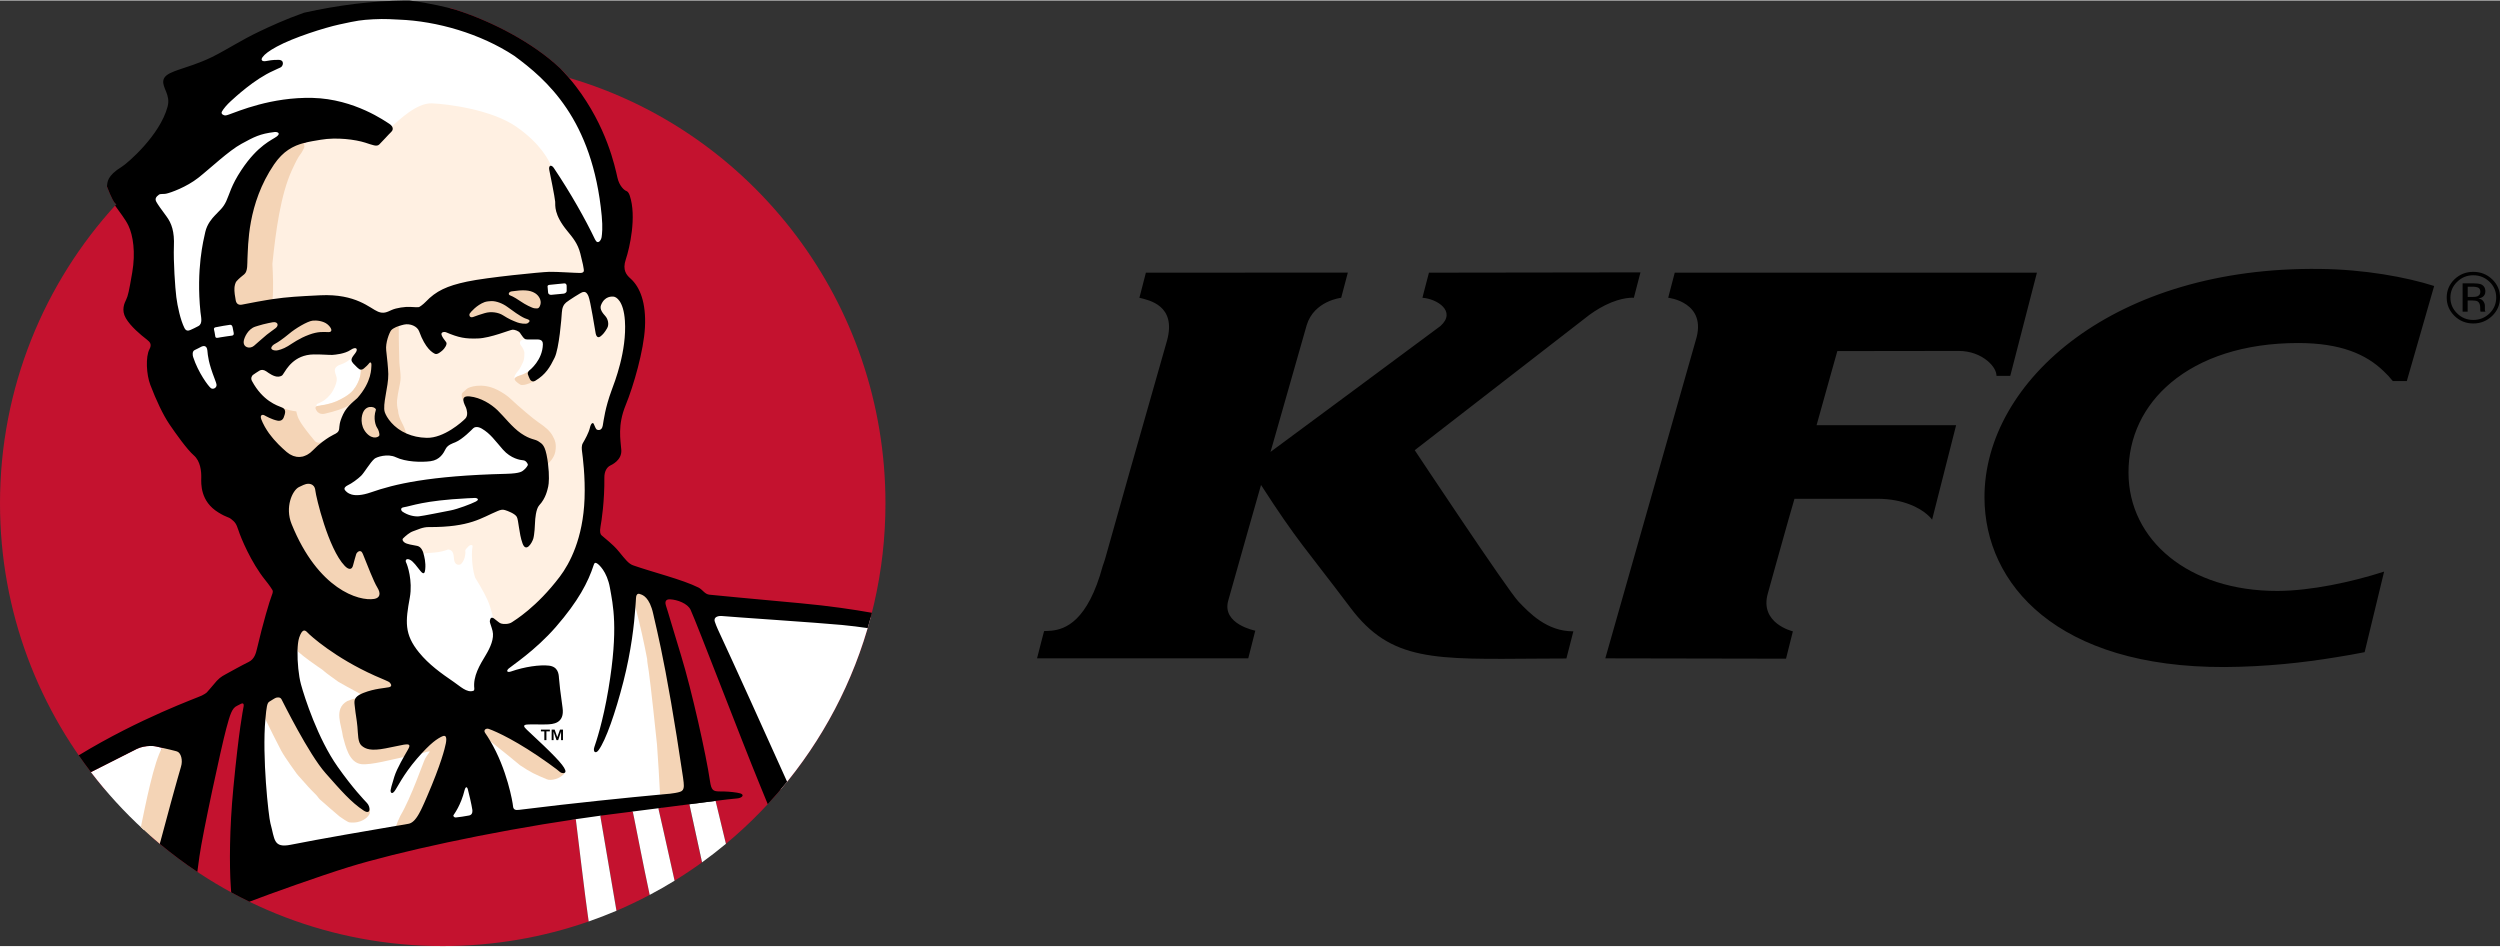 <?xml version="1.0" encoding="UTF-8"?> <!-- Creator: CorelDRAW X7 --> <svg xmlns="http://www.w3.org/2000/svg" xmlns:xlink="http://www.w3.org/1999/xlink" xml:space="preserve" width="552px" height="209px" style="shape-rendering:geometricPrecision; text-rendering:geometricPrecision; image-rendering:optimizeQuality; fill-rule:evenodd; clip-rule:evenodd" viewBox="0 0 3361245 1271316"><rect x="0" y="0" width="3361245" height="1271316" fill="#333333" stroke="none"/> <defs> <style type="text/css"> <![CDATA[ .fil4 {fill:none;fill-rule:nonzero} .fil0 {fill:black} .fil6 {fill:black;fill-rule:nonzero} .fil1 {fill:#C4122F;fill-rule:nonzero} .fil5 {fill:#F4D4B6;fill-rule:nonzero} .fil2 {fill:#FFF0E2;fill-rule:nonzero} .fil3 {fill:white;fill-rule:nonzero} ]]> </style> </defs> <g id="Слой_x0020_1">  <g> <path class="fil0" d="M2791307 453380c-79433,58085 -123424,136532 -123187,215045 381,116385 97632,228462 322953,227736 55920,-366 105246,-5838 150079,-13209 13086,-2056 25914,-4343 38080,-6773l26195 -108332c-43653,14123 -98833,25807 -143039,26001 -120002,367 -200449,-68503 -200636,-158808 -201,-48133 20249,-90406 57207,-121325 39584,-33141 97927,-53181 170903,-53181 57783,0 91578,15460 114623,37542 4538,4199 8794,8779 12634,13626l18796 -7 36779 -127847c-37901,-12108 -94080,-22290 -153351,-22930 -137992,-1783 -250113,35463 -328036,92462l0 0zm-158032 17768c16193,0 29639,5709 38663,13173 7716,6342 12346,13891 12346,20406l18494 0 35866 -138819 -486938 0 -7118 27158 -1690 6594c0,0 53317,5803 36981,57366l-121555 427458 206740 388 36254 0 9204 -36707c0,0 -45458,-10606 -33579,-51254 561,-2545 17681,-63319 27906,-99810 4566,-15755 7816,-27087 7816,-27087l111279 -72c18199,0 32149,3236 42935,7277 22283,8262 30840,20795 30840,20795l32292 -127034 -187606 0 20270 -72552 7614 -27065 162986 -215zm-591659 337031c-14410,-14935 -139517,-203562 -139517,-203562l221243 -171392 7342 -5709c8427,-6867 17667,-12871 27374,-17789 23513,-11692 38663,-10024 38663,-10024l8880 -34162 -284390 403 -7075 27065 -1683 6694c19321,1302 46300,18020 24254,37944 -2883,2387 -228570,169307 -228570,169307l1761 -5896 46932 -164532c9916,-32868 46393,-36823 46393,-36823l8916 -33852 -271497 71 -6975 27073 -1783 6687c12986,3243 50067,10203 37218,57365 -90614,316956 -80253,285584 -86379,302855 -20284,75133 -50714,85473 -69014,87393 -3991,374 -7428,374 -9937,503l-3725 14201 -5752 22471 283965 -8 9477 -37210c0,0 -45055,-8629 -36477,-40101 4372,-15805 15754,-55928 25799,-91326 9736,-34364 18372,-64470 18372,-64470 49247,76420 60572,85861 120023,164798 54691,73026 113156,69618 254298,68683 11505,-79 23412,-180 36240,-180l9383 -36513c-35787,216 -59472,-25058 -73759,-39957l0 -7zm1309123 -433312c-7054,-6694 -15409,-10030 -25454,-10030 -9836,0 -18199,3336 -25274,10030 -6896,6695 -10419,14921 -10419,24498 0,9664 3523,17854 10419,24678 6895,6716 15430,10203 25274,10203 10038,0 18400,-3509 25454,-10203 6997,-6824 10498,-15014 10498,-24678 101,-9585 -3523,-17803 -10498,-24498l0 0zm-3509 45768c-5946,5874 -13367,8858 -21923,8858 -8535,0 -15798,-2962 -21730,-8858 -5954,-5803 -9017,-12900 -9017,-21270 0,-8182 3063,-15287 9017,-21082 6033,-5882 13195,-8852 21730,-8852 8556,0 15790,2970 21923,8852 5954,5795 8924,12900 8924,21082 0,8341 -2970,15467 -8924,21270l0 0zm0 0l0 0 0 0z"></path> </g> <path class="fil1" d="M605839 10361l-805 44c5975,1596 -461146,241247 -461146,238730 -43,252 -100,489 -158,719 5364,14295 10390,24117 12727,23973 -97157,105937 -156457,247165 -156457,402234 0,145974 52569,279644 139775,383194 19983,19781 44279,44207 65958,66936 104399,90420 240572,145125 389522,145125 68777,0 134814,-11670 196271,-33083l-1129 -7931c-2603,-16581 -16179,-129256 -16179,-129256l-50 -331 14453 -5551c0,0 18997,791 18530,842 0,0 16761,98595 21729,127803 15215,-6493 30099,-13612 44631,-21298 -9807,-45746 -16135,-79843 -20809,-102716 -676,-3379 -1956,-9369 -1956,-9369l14834 -5932 19573 1524c0,0 12310,53878 21808,97402 12591,-7744 24872,-15948 36823,-24584 -8492,-38778 -17020,-78182 -17020,-78182l17854 -7011 17444 2452 79 0c0,0 6047,25584 13899,57732 131053,-109050 214470,-273424 214470,-457766 0,-270196 -179179,-499873 -424920,-571871 -35629,-41079 -102730,-76909 -159751,-93829z"></path> <path class="fil2" d="M817613 335938c0,0 -82108,-154825 -115594,-178064 -33457,-23240 -88594,-37750 -126818,-32918 -48399,6104 -159089,64685 -166445,66619 50,568 -41244,51506 -52030,103967 -2395,11656 -44890,197522 -44890,197522l80806 233431 287956 137381 105585 -114939c0,0 13475,-113718 41906,-199011 28424,-85293 19450,-131679 19450,-131679l-29926 -82309z"></path> <g> <path class="fil3" d="M488642 930949c-877,330 -1675,690 -2423,1021 748,-331 1546,-691 2423,-1021z"></path> <path class="fil3" d="M464935 486363c-4566,2603 -7945,3214 -10059,4335 -2114,1158 -5451,3632 -4624,8061 870,4458 2093,5903 2517,9333 402,3401 -1223,9563 -5177,16553 -3890,7010 -10110,12080 -13641,14129 -3480,2078 -5608,2639 -7586,3681 -445,202 -855,1280 -1258,3430 -14,22 -14,22 -36,43 252,-194 525,-381 913,-525 763,-330 2323,-366 3725,-625 1359,-252 2366,-575 2862,-640 532,-65 3681,-511 4213,-626 525,-100 10074,-2099 15992,-4824 5889,-2740 16222,-7723 22139,-14877 4351,-5242 9592,-14777 10103,-24247 122,-1956 101,-3171 101,-3171 0,0 21,0 21,-21 65,0 122,-22 187,-22 -978,-36 -1833,-367 -2524,-935 -1589,-1236 -2869,-2150 -7729,-7341 -3121,-3351 -2905,-5803 -1216,-8607 -43,57 -115,122 -158,187 -1445,1345 -4249,4113 -8765,6709z"></path> <path class="fil3" d="M706348 455415c0,0 -2661,230 -3581,640 -727,295 -2100,812 -3035,2063 -934,1280 -1150,3517 813,5918 1999,2395 4738,6867 4515,10692 -143,1690 101,7191 -1689,11153 -1992,4494 -4300,8930 -5882,10922 -921,1179 -5149,5853 -5767,9168 -165,697 0,1467 324,2193 0,0 50,-36 50,22 -22,21 0,57 -22,100 87,-259 195,-510 396,-747 1050,-1187 3207,-2388 6953,-3538 4962,-1575 8485,-3444 11232,-5537 -331,388 -417,834 -626,1280 288,-690 604,-1366 1215,-1905 1481,-1273 20960,-14345 21464,-35457 187,-7931 -10096,-8973 -14381,-9117 -3178,-137 -9182,2783 -11721,2171 -36,-21 -107,-86 -201,-107 36,0 36,21 36,21 7,43 -72,43 -93,65z"></path> <path class="fil3" d="M498888 601173c0,0 77434,23944 114465,-19084 37038,-43013 101005,22823 105118,42280 4120,19450 -96137,73314 -126437,74436 -30301,1121 -150382,-14956 -150382,-27302 0,-12346 57236,-70330 57236,-70330z"></path> <path class="fil3" d="M816678 293486c-12317,-130601 -72408,-196055 -115594,-227823 -45393,-29905 -153365,-56251 -204252,-53871 -60048,2805 -198708,68295 -204065,73135 -5120,4666 -98114,160160 -86609,187937 11504,27783 27798,158973 33112,169507 1610,3157 28136,88630 45638,85481 17638,-3171 34082,-81123 33299,-87163 -2251,-17207 -33479,-94749 -31056,-105678 2459,-10908 85868,-141501 91837,-146089 4213,-3200 147289,-20996 148123,-19615 -14,-36 -14,-87 -79,-123l-15 -21c10002,-8722 33199,-31703 53922,-30876 20708,856 79914,8255 113372,31516 33493,23239 43833,45990 46673,52361 -22,0 -65,28 -86,28 1121,166 47716,106081 61370,106462 9111,245 15906,-19471 14410,-35168z"></path> <path class="fil3" d="M758708 380318c-4968,582 -18551,1819 -20054,2006 -2667,345 -2596,1855 -2430,2984 136,1165 561,5637 719,7564 165,1913 2164,3035 4214,2869 2056,-144 15049,-1323 16991,-1618 1898,-309 3767,-1912 3746,-3444 -36,-1539 -15,-5608 -36,-7248 -50,-1661 -1273,-3329 -3150,-3113z"></path> <path class="fil3" d="M218051 1004823c2581,561 5335,1187 7988,1812 -5939,-1373 -12396,-2789 -16099,-3703 -1834,-460 -4710,-726 -8046,-661 -5573,122 -12447,1215 -17991,3998 -6090,3027 -40453,20442 -61644,31163 21385,27949 45171,53957 71085,77686 9449,-12440 23865,-30538 26662,-42762 5631,-24627 -8384,-57128 -1955,-67533z"></path> <path class="fil3" d="M962076 1076117l-35226 4544c0,0 8528,39361 17013,78125 11001,-7953 21729,-16265 32148,-24937 -7852,-32149 -13906,-57732 -13906,-57732l-29 0z"></path> <g id="_504159176"> <polygon class="fil4" points="749267,990385 745730,980297 741674,980297 741674,994440 744256,994440 744256,983058 748189,994440 750454,994440 754344,983058 754344,994440 756940,994440 756940,980297 752884,980297 "></polygon> <polygon class="fil4" points="727257,982662 731866,982662 731866,994440 734656,994440 734656,982662 739280,982662 739280,980297 727257,980297 "></polygon> </g> <path class="fil3" d="M1170513 829714c-89075,-16639 -224213,-11936 -224213,-11936l103219 243224c56122,-66180 98028,-144823 120994,-231288z"></path> <g id="_340081056"> <polygon class="fil4" points="756940,982001 756940,980297 755545,980297 "></polygon> <g> <polygon class="fil4" points="756940,982001 756940,980297 755545,980297 "></polygon> <path class="fil3" d="M906968 1183413c-9512,-43524 -21830,-97388 -21830,-97388 0,0 33177,-8722 40957,-27712 7780,-18983 -9829,-48233 -10656,-59760 -3603,-34413 -17121,-175361 -39282,-204539 -12906,-16991 -72257,-50513 -76880,-50312 -21320,928 -63966,93799 -99602,102219 -23750,5616 -40526,-17494 -36686,-15747 -65,-50 -151,-93 -187,-129 0,0 36,-2661 -3933,-15143 -3969,-12526 -12296,-25670 -13835,-28647 -1495,-2977 -6011,-9463 -6169,-10210 -122,-734 -1762,-4911 -2934,-12526 -2207,-14690 -1193,-24527 -1114,-25426 50,-891 460,-3559 582,-4098 94,-561 -129,-1517 -805,-1683 -712,-122 -2603,-589 -4580,1453 -4135,4163 -4322,4954 -4401,5659 -144,661 288,1919 158,3372 -446,4616 -1258,8154 -3329,11519 -2056,3416 -3401,4588 -6313,4314 -2970,-273 -5443,-2631 -5796,-8715 -395,-6090 -1589,-8175 -2804,-9613 -1222,-1496 -3998,-2186 -4947,-2129 -928,0 -1711,835 -8125,2416 -6371,1618 -16488,2158 -17976,2222 -1525,94 -7076,655 -7119,662 1165,4350 -23333,-2330 -27453,971 -8420,6737 -12353,50462 -16459,73134 -7,14 -7,36 -14,72l-138028 13963 -48256 112229c0,0 14590,222207 14590,225579 0,3365 305256,-66217 305256,-66217l115163 -2488c0,0 28,79 50,302 813,6644 13576,112696 16179,129299l1128 7924c12641,-4408 25102,-9211 37348,-14424 -4962,-29172 -21759,-127774 -21759,-127774l20227 -12778 23419 7155c619,2876 1252,5989 1956,9362 4681,22923 11030,56998 20817,102723 11368,-6019 22527,-12375 33442,-19091z"></path> </g> </g> </g> <g> <path class="fil5" d="M687616 386444c-25439,3739 -62478,24498 -60795,39655 1035,9391 54094,10829 78002,12533 23901,1704 27849,-21276 26562,-33766 -1280,-12490 -16999,-22355 -43769,-18422z"></path> <path class="fil5" d="M861216 794294c-12627,-1309 -6759,19163 -6910,21233l0 44c6385,24088 11684,48125 15790,69884 50,2142 216,4026 482,5551 1812,9477 5551,40122 12748,109338 1668,23052 3121,47097 4084,67324 655,-43 43179,2416 43179,2416 0,0 -1682,-59479 -14877,-134109 -13187,-74623 -32961,-139430 -54496,-141681z"></path> <path class="fil5" d="M746564 606882c1912,-10527 -281,-15733 -3725,-21888 -3394,-6133 -9944,-11878 -18415,-17444 -8190,-5450 -26712,-21787 -28510,-23333 -1747,-1510 -10390,-9686 -12396,-11303 -2078,-1604 -6119,-4962 -14978,-9456 -21471,-10829 -38735,-2725 -39404,-2351 -654,367 -3839,2941 -6895,5839 -3013,2854 -755,8369 402,10375 0,0 113955,83532 114178,85481l86 57c0,0 8068,-7377 9657,-15977z"></path> <path class="fil5" d="M699423 504008c-3746,1150 -5903,2344 -6953,3538 -201,230 -288,496 -374,748 -93,194 -93,402 -93,596 0,173 0,317 0,461 43,201 129,366 172,546 101,201 201,424 331,633 86,129 165,280 280,424 166,259 403,511 633,762 94,130 209,237 331,353 287,287 604,589 963,891 79,86 166,166 266,230 396,345 820,662 1230,1007 79,43 115,86 208,151 497,359 1000,697 1496,1035 22,22 43,22 65,43 561,360 1100,712 1618,1050 568,331 1351,504 2315,532 913,36 2035,-86 3250,-302 3998,-791 9110,-2804 13432,-4882 0,22 -43,0 -79,22 -252,86 -8176,-12994 -7867,-13375 -2739,2093 -6234,3962 -11224,5537z"></path> <path class="fil5" d="M546417 582147c310,122 590,309 914,431 -36,-36 -72,-57 -94,-101 -1618,-1682 -1740,-2056 -2308,-4350 -611,-2380 -2172,-5306 -2826,-6953 -705,-1668 -3840,-7313 -5048,-10973 -1208,-3667 -1747,-5903 -1991,-9570 -935,-2776 -1640,-8283 -1216,-13266 367,-4408 1345,-9485 4142,-23758 1891,-9376 -1071,-20169 -1172,-30171 -93,-7701 -856,-26648 -647,-45717l0 -57c-1323,445 -171018,-35960 -169832,-36140 22,0 72,-21 108,-21 1345,-14050 532,-32954 -230,-47292 4394,-43049 11009,-92886 26231,-126113 11756,-25548 10182,-17128 15992,-29172 323,-647 747,-1402 819,-2294 58,-604 -438,-3983 -532,-5055 0,-21 0,-21 0,-43 -345,101 -41704,-11476 -93167,106628 -21535,49477 7126,173203 7126,173203l44797 14870 29179 -15848 69021 -14165 28194 13748c0,0 -8679,26404 -8751,26404 0,14 -22,14 -22,14 0,0 22,1244 -122,3171 -482,9492 -5731,19026 -10103,24275 -5896,7133 -16221,12116 -22103,14870 -5925,2704 -15467,4724 -16028,4818 -503,122 -3681,546 -4199,632 -510,36 -1488,360 -2847,633 -1417,245 -2963,281 -3732,604 -388,144 -683,331 -920,554 -425,345 -655,748 -770,1193 -21,44 -36,130 -36,195 -93,424 -93,848 -21,1236 280,1410 1804,3365 1984,3703 640,1216 4293,4689 10290,3351 7881,-1769 12979,-3351 18235,-5048 5306,-1725 12346,-4774 13410,-5709 1093,-906 4012,-3135 4480,-3387 0,-28 14,-28 14,-28 611,-547 1186,-1072 1755,-1561 244,-201 481,-467 733,-654 57,-50 93,-86 165,-137 928,11117 -12410,44502 -12410,44502 0,0 -31078,11059 -29100,9599 0,0 -43,0 -43,15 -2524,1237 -6242,2581 -10002,-367 0,0 -3660,-4271 -8140,-9937 -2682,-3394 -5652,-7262 -8326,-11037 -1892,-2661 -3243,-4832 -4243,-6623 -1934,-3300 -2711,-5414 -3049,-6730 -43,-108 -86,-223 -86,-302 -834,-2200 -1531,-5752 -1531,-5752 -5609,-698 -11505,-1978 -16948,-3962 36,14 36,71 79,107 460,403 -38484,8902 -38484,8902l40296 164130c0,0 75190,118211 122324,95395 7025,-3401 19263,-27359 14215,-35542 -5177,-8384 -84919,-140653 -84919,-140653 0,0 110417,-59170 111495,-58695z"></path> <path class="fil5" d="M699251 1028272c14733,9779 19852,12072 35952,18803 5127,2416 18645,-331 24426,-8988 -108,50 -209,165 -288,237 -43,14 -43,14 -86,14 -374,230 -80181,-62391 -90578,-66087 -3703,-1316 -24088,6162 -21464,9930 2344,3386 12202,13654 12432,14050 13914,10821 31408,25260 39606,32041z"></path> <path class="fil5" d="M529563 912793l-133462 -76413c0,0 3897,37858 3875,38447 22,22 22,22 36,58 9736,8700 24994,19133 27403,20780 885,583 7090,4681 8413,6162 1639,1776 18106,13490 19364,14367 1208,820 18983,10627 29754,16365 388,-215 -7492,6242 -7370,6040 -3789,252 -6536,1992 -10714,3322 -18709,10513 -7607,32372 -5846,47608 3581,12835 8104,35111 24743,37189 12662,1532 41661,-6399 56998,-9541 2172,-3840 24398,-5221 24124,-4911 3919,-1180 9183,-3028 10779,-2726 956,166 -3480,4876 -6040,9672 -2581,4846 -18544,51943 -33393,77038 -4983,10275 -2624,6033 -5658,13504l0 21 30099 6889 48629 -123453 -81734 -80418z"></path> <path class="fil5" d="M378168 1008757c5184,9606 20112,29775 20845,30911 726,1129 3940,4588 7730,8823 3796,4221 7054,7910 7967,8988 913,1043 8031,8427 9865,10117 1834,1683 3955,5120 5494,6551 5270,4731 24656,21585 26525,22973 1877,1431 11124,7629 12785,7852 16660,2114 24836,-7003 26518,-9714 1711,-2639 2035,-3775 978,-7737 -22,288 -64290,-48004 -106936,-140876 -1654,-3595 -16445,-21506 -30021,-10663 -11152,8909 -3091,30250 -3091,30250l0 122c4235,8744 16919,34206 21341,42403z"></path> <path class="fil5" d="M251982 1017910c4300,-16085 -31364,-12504 -33939,-13087 -10965,17761 -22606,77506 -28682,106592 8420,7852 17048,15474 25907,22837 11562,-38455 35765,-112768 36714,-116342z"></path> </g> <g> <path class="fil6" d="M1172225 823214c-24110,-4300 -56863,-9233 -95785,-12806 -63455,-5781 -115399,-10743 -122539,-11512 -6537,-654 -8902,-6644 -14834,-9621 -21514,-10786 -62169,-20795 -87638,-29768 -6306,-2179 -10447,-7759 -19155,-18365 -5285,-6471 -8859,-9391 -13381,-13489 -2718,-2474 -8622,-7471 -10197,-8672 -1545,-1251 -2624,-4832 -1294,-11778 1338,-6975 5501,-34183 5163,-65857 -94,-8499 3653,-13943 7636,-15934 2136,-1079 16078,-7284 15143,-20982 -992,-13863 -5270,-33213 5882,-60436 10800,-26374 24282,-73458 25915,-104520 1725,-32997 -6565,-54274 -19580,-65800 -5077,-4451 -11073,-11181 -6177,-25548 5221,-15459 14698,-57667 5386,-85588 -2092,-6198 -4451,-6241 -5875,-6989 -1431,-726 -8197,-5911 -10735,-17300 -3415,-15021 -14395,-68410 -55798,-122677 -7198,-9448 -14553,-17645 -21521,-24634l0 -7 -36 -29c-35528,-33623 -90305,-62421 -139214,-78139 -2524,-726 -5408,-1532 -8571,-2373 -22,0 -94,0 -94,0 0,0 -26116,-6989 -54396,-10304 -1977,-72 -3904,-100 -5781,-86 -44171,475 -90290,6234 -135986,16437 -24908,8744 -46587,18825 -59896,25167 -12591,5982 -23729,12202 -33975,18041 -281,172 -640,381 -834,496 -2639,1611 -6774,3912 -10808,6126 -6298,3560 -12324,6889 -18156,9743 -18055,8780 -33931,13274 -45544,17301 -2107,783 -3868,1452 -5242,1919 -8362,3265 -13698,6630 -14675,12181 -1791,9966 9944,19213 5752,35111 -10311,39087 -54432,76607 -61507,80936 -20493,12504 -19213,21212 -20004,25663 0,388 7,783 21,1179 5307,14057 10254,23664 12562,23527 -582,640 -1157,1280 -1733,1920 6378,9283 13727,17990 17998,27022 6198,13086 9729,36017 5091,62830 -4422,25921 -5810,31674 -8111,36427 -2294,4774 -6910,14043 -539,25066 6392,11059 19874,22333 28330,28826 4501,3473 6831,6623 3495,12893 -5494,10246 -4092,34413 1114,47931 7852,20630 17078,40288 25641,52922 8571,12627 23858,34126 32854,41899 8952,7823 10181,21384 10009,29804 -194,8370 -1366,32113 23024,46961 12029,7392 13101,5537 17508,9154 4415,3559 6486,5414 9535,15021 3049,9577 16912,43149 36003,66785 5572,6866 8664,11727 9326,12856 675,1122 1711,2373 -698,8032 -2402,5659 -12044,37879 -19731,71193 -1402,6104 -3465,14136 -11130,17911 -7680,3696 -24822,13166 -31063,16617 -6285,3452 -9377,5328 -16603,14309 -3207,3991 -5551,6335 -7579,8772 -1172,1410 -1682,2316 -7787,5501 -5263,2725 -82884,30056 -165582,80411 5300,7644 10779,15158 16423,22542 21198,-10728 55561,-28136 61644,-31170 5529,-2790 12411,-3869 17969,-3998 3351,-72 6227,208 8053,661 3732,913 10160,2337 16128,3696 554,122 1108,252 1676,374 374,86 733,165 1114,273 2467,611 4746,1158 6587,1647 108,43 187,43 295,86 891,259 1704,475 2322,662 5307,1754 8125,11691 5256,20744 -503,1704 -2157,7442 -4580,15934 -1201,4264 -2581,9175 -4084,14626 -1517,5457 -3178,11454 -4926,17817 -4630,16848 -9879,36233 -14841,55123 16121,13417 32976,25979 50477,37656 1000,-7586 1949,-14690 2783,-20673 4329,-30990 29085,-145801 36075,-171902 5083,-18997 7729,-27654 14416,-30646 2007,-870 4286,-2207 5609,-2854 1316,-604 4206,-1309 3315,3724 -1028,5976 -6177,30337 -13763,109389 -5263,54842 -5385,103420 -3494,132628 165,2502 302,5206 575,7873 8039,4379 16200,8571 24455,12584 26935,-10398 95705,-34932 133584,-46609 65210,-20112 187441,-46975 305249,-64362l32940 -4681c0,0 16790,98639 21737,127796l28 -14c-4968,-29172 -21729,-127782 -21729,-127782 4609,-640 9254,-1229 13834,-1812 10549,-1337 20450,-2581 29769,-3796l34406 -4401c16107,-2063 29920,-3832 41626,-5364 0,0 8520,39411 17005,78196l72 -57c-8485,-38764 -17005,-78132 -17005,-78132l35218 -4537c10427,-1330 23700,-2998 27655,-3185 8276,-345 11886,-5026 5565,-6925 -4558,-1337 -15100,-2387 -20435,-2516 -2035,-29 -5731,-72 -7945,-108 -8154,-137 -10484,-1755 -12275,-13763 -5076,-35254 -24713,-122619 -38814,-168688 -13647,-44430 -17019,-57221 -20305,-67008 -2869,-8427 2696,-8945 5371,-8822 9944,474 23714,5637 27669,14143 8736,18954 68525,175555 92534,233942 3595,8736 7334,17897 11166,27309 9017,-9736 17711,-19774 26066,-30099 -31890,-70754 -69474,-154092 -93196,-205029 -1308,-2818 -3077,-7377 -3969,-10052 -309,-892 -438,-1690 -438,-2394 43,-4991 6636,-5681 9901,-5365 12849,1288 129608,8989 161483,12030 11936,1129 23858,2653 34500,4214 1999,-6817 3890,-13684 5645,-20601zm-916007 -380311l0 0c-3179,1367 -6048,1726 -8241,-2595 -5321,-10534 -9369,-29273 -10908,-41453 -1596,-12174 -4026,-48500 -3257,-68346 849,-19860 -3034,-30954 -10131,-40453 -7112,-9484 -11685,-16071 -13432,-19271 -2193,-3983 -726,-6708 3466,-9750 2042,-1431 6198,-575 9427,-1244 6363,-1280 27618,-8981 43451,-21406 15805,-12425 40986,-36448 58078,-45695 17034,-9247 24598,-13461 44537,-15855 3538,-417 8845,1481 2862,6033 -5989,4558 -25181,11361 -47557,45127 -13741,20658 -15978,32587 -20328,41856 -4379,9268 -8556,11886 -15474,19392 -3365,3574 -10225,11095 -12698,22003 -2402,10908 -12339,49355 -6500,107498 683,6773 3473,15783 -2876,19061 -3919,2035 -7277,3754 -10419,5098zm27402 78348l0 0c-3379,-2402 -17199,-21104 -23929,-41899 -741,-2193 -1546,-7780 2092,-9369 2984,-1280 6946,-3581 9010,-4559 2085,-1050 7291,-2416 8010,5091 726,7514 1380,16380 9951,38555 1554,3969 1870,5206 2273,6795 1107,4609 -4279,7615 -7407,5386zm28144 -70639l0 0c-920,158 -10398,1301 -15510,2257 -3178,583 -6443,1769 -6802,-1287 -424,-3473 -1453,-8060 -1747,-9304 -281,-1287 345,-2510 1884,-2869 3760,-870 18314,-3322 19716,-3394 1409,-14 2833,460 3444,3372 554,2920 1251,6033 1417,7299 172,1301 532,3480 -2402,3926zm5170 -47486l0 0c-877,-4429 -2100,-12015 -1704,-16740 136,-1883 704,-6586 2962,-9124 3193,-3617 7435,-6910 10189,-9132 5005,-4099 3962,-14705 4322,-20795 1107,-17681 -461,-73522 35772,-126947 1395,-2028 2819,-3898 4221,-5667 424,-532 856,-1021 1280,-1545 1042,-1223 2078,-2402 3149,-3495 446,-489 899,-956 1366,-1402 1280,-1266 2582,-2467 3876,-3559 194,-144 360,-317 532,-468 1467,-1186 2941,-2258 4401,-3271 532,-346 1064,-691 1596,-1000 1007,-661 2028,-1258 3042,-1841 582,-316 1157,-632 1747,-934 1114,-576 2258,-1108 3387,-1618 438,-180 855,-381 1279,-583 1474,-611 2977,-1157 4473,-1675 647,-216 1265,-403 1898,-597 1007,-316 2006,-618 3006,-899 338,-79 654,-201 999,-287 0,14 0,14 0,43 7378,-1970 14942,-3071 22578,-4372 21579,-3660 46717,-237 59652,3876 10275,3257 15489,5752 18926,2509 3451,-3236 12453,-13439 16279,-17056 518,-517 935,-1078 1215,-1632 122,-187 180,-381 273,-568 137,-359 259,-748 317,-1129 21,-208 64,-431 64,-654 0,-367 -43,-734 -100,-1115 -43,-194 -43,-402 -137,-589 -137,-532 -374,-1043 -690,-1539 -842,-1395 -2172,-2639 -3826,-3624 -4192,-2466 -46292,-33364 -103046,-34744 -55453,-1388 -100458,18235 -112394,22340 -2416,813 -3653,1237 -5077,1259 -1402,43 -6241,-1611 -4450,-5106 1970,-3739 6888,-9491 12000,-14150 5365,-4832 31602,-29532 57517,-40972 4796,-2099 5961,-2976 9031,-4170 3926,-1481 6249,-10333 -2423,-10354 -8880,-58 -12418,934 -17113,1668 -4696,784 -7277,-1316 -4315,-5343 2934,-4019 8730,-8470 19185,-14150 22714,-12375 64261,-25419 83898,-29719 25612,-5601 28740,-5968 45731,-7010 15898,-913 28611,208 34629,453 50916,1934 109554,18781 154955,48679 43171,31760 105290,84675 117607,215290 1474,15675 438,24562 -166,28481 -539,3926 -4997,11138 -8908,2948 -12879,-26993 -32782,-62320 -55252,-95798 -1330,-1992 -2689,-2948 -3789,-3092 -461,-94 -856,-15 -1244,144 -108,64 -173,172 -274,244 -215,165 -445,374 -611,654 -86,195 -187,403 -251,612 -101,287 -166,604 -202,920 -43,280 -93,539 -93,834 0,662 50,1395 237,2193 561,2373 7715,37793 7974,42726 317,4918 -2099,16991 16251,39281 7492,9139 14143,16955 17559,30437 3365,13447 4515,19192 4537,20623 43,1409 1661,5414 -4832,5450 -6443,14 -31077,-1769 -41618,-1531 -10549,251 -83359,7391 -110446,13151 -27086,5759 -41661,12583 -55582,27201 -3344,3517 -8025,6795 -9089,7090 -1006,288 -4544,209 -11447,-259 -6874,-445 -18803,1237 -25066,4070 -6299,2819 -10793,5443 -18386,2344 -10850,-4386 -29459,-24433 -77786,-22067 -29086,1423 -43992,2214 -64182,5198 -1172,187 -2395,367 -3596,554 -769,129 -1567,245 -2351,381 -424,65 -870,130 -1323,209 -8219,1337 -17501,3070 -28963,5306 -1589,295 -3149,619 -4789,928 -4472,899 -7557,-1108 -8391,-5774zm444981 -12461l0 0c0,1539 -1869,3135 -3789,3458 -1891,295 -14891,1489 -16969,1640 -2043,144 -4042,-978 -4214,-2898 -158,-1898 -583,-6392 -698,-7564 -215,-1108 -258,-2646 2395,-2984 1539,-194 15093,-1410 20090,-1999 1877,-223 3106,1467 3149,3106 0,1639 0,5716 36,7241zm-60809 14589l0 0c-4020,-2826 -11088,-7276 -15374,-8837 -2955,-1064 -1927,-4760 2287,-5350 14647,-2128 24045,-2128 31329,2416 5335,3301 8873,9708 7241,15352 -1920,6486 -4458,5077 -7637,5026 -3185,-57 -13870,-5759 -17846,-8607zm8470 28582l0 0c-2581,1740 -11009,187 -14065,-1014 -6284,-2459 -10735,-4170 -19471,-9714 -5709,-3617 -15625,-5407 -24304,-2783 -5716,1726 -10311,3171 -15352,5120 -5047,1934 -6076,-2668 -4760,-4631 1302,-1963 9290,-11310 19882,-15294 2229,-848 6759,-1316 8988,-1359 6824,-201 15294,3128 21701,7809 6464,4710 16725,12396 23469,15280 3157,1359 10024,2358 3912,6586zm-210601 227384l0 0c-25555,8945 -32717,-36 -34996,-2703 -2265,-2661 532,-5264 3235,-6529 6084,-2826 14216,-8981 18322,-12994 4127,-3997 12152,-17940 17940,-22836 2754,-2345 17595,-7385 28755,-2064 13273,6328 33946,6982 46637,5328 12677,-1704 17516,-10973 20270,-16445 2739,-5522 9470,-7542 13007,-8995 9736,-3983 22621,-17343 23945,-18702 1315,-1410 5335,-3380 11720,359 11627,6838 17545,15877 28338,28144 10792,12267 23570,14187 27316,14424 3754,237 6076,4580 6249,5774 208,1193 -2912,5342 -5242,7090 -2344,1747 -3631,4839 -24304,5335 -103730,2553 -150410,14043 -181192,24814zm140695 12483l0 0c-6155,3185 -24462,10088 -33572,11835 -9146,1762 -38160,7644 -43056,8039 -6098,468 -14640,-1359 -22053,-6428 -1489,-1035 -3517,-5019 1891,-5817 10038,-1489 26245,-9017 85192,-12030 6335,-323 9312,-453 10829,-489 1517,-36 6968,1712 769,4890zm-136575 130881l0 0c-20586,3393 -75399,-12692 -111028,-100631 -9182,-22621 884,-45120 9729,-49679 5241,-2660 8082,-3739 9865,-4192 1941,-489 11267,-1704 12324,8794 842,8485 17322,78182 39476,101227 5472,5717 9786,5364 11196,-532 1215,-5414 3595,-12525 4292,-15243 496,-1949 5839,-7860 8873,-331 6515,15984 14374,36916 19544,45292 5055,8183 3430,14022 -4271,15295zm4062 -229937l0 0c1935,2682 3135,7564 2984,9714 -194,2488 -8700,7004 -17537,-2919 -8844,-9944 -7119,-23685 -3459,-29524 5839,-9304 17301,-4667 16193,-1345 -3825,11498 -151,21370 1819,24074zm-65699 -128781l0 0c-6615,-216 -13726,-1028 -25799,3444 -13511,4990 -22197,11505 -28482,15359 -6457,4027 -13295,5760 -15588,5925 -2273,194 -10570,-892 -4854,-6903 1517,-1639 5156,-2883 10678,-6910 3955,-2905 6881,-4983 11375,-8765 8010,-6824 24333,-16682 31444,-17559 5220,-626 14453,367 19946,4853 5710,4696 7910,10772 1280,10556zm-113695 11720l0 0c697,-4328 5428,-15740 15394,-19047 1345,-410 6314,-2021 10470,-3092 4896,-1237 10160,-2323 12849,-2804 7212,-1259 8737,4235 4192,7809 -2977,2372 -7730,5457 -11936,8858 -6385,5228 -12526,11038 -17264,14985 -5781,4811 -15143,2172 -13705,-6709zm33874 124259l0 0c-22,-15 -43,-36 -43,-36 -36,-65 -72,-108 -101,-158 -1790,-2510 -3458,-5149 -5019,-7838 -323,-590 -654,-1194 -992,-1790 -1553,-2884 -3006,-5796 -4156,-8859 -2236,-5939 1510,-6817 4005,-5522 2495,1330 9786,5579 17573,7226 4760,978 7579,-1301 8701,-4731 165,-511 381,-1144 611,-1834 137,-302 237,-625 345,-956 58,-194 115,-403 194,-619 101,-373 187,-740 266,-1128 72,-195 94,-403 130,-597 93,-396 136,-784 180,-1187 14,-201 14,-388 43,-604 0,-395 -43,-783 -87,-1186 -21,-173 -50,-367 -93,-532 -94,-424 -259,-827 -446,-1237 -86,-122 -122,-259 -180,-359 -280,-468 -647,-899 -1085,-1302 -576,-510 -1302,-978 -2237,-1345 -6780,-2725 -26008,-8801 -40453,-35657 -2093,-3797 -115,-7025 1294,-8161 1409,-1122 6436,-4329 8844,-5817 2431,-1489 5731,-1316 9161,1049 3300,2366 10469,7586 16222,7076 5335,-518 5874,-2711 6823,-4099 3768,-5493 13972,-25454 40713,-25777 11037,-137 21370,877 25066,647 3660,-238 16710,-1410 24397,-6644 7572,-5199 10793,-1460 6421,4235 -647,848 -1237,1603 -1790,2351 -216,266 -381,511 -576,762 -596,784 -1107,1539 -1553,2258 -1668,2819 -1876,5256 1230,8607 4882,5192 6148,6119 7737,7342 704,560 1546,898 2531,920 402,0 855,-86 1301,-209 187,-64 374,-64 590,-143 676,-302 1395,-705 2179,-1374 2790,-2466 4659,-3933 7089,-7075 1812,-2323 3344,21 2891,3653 -352,2825 913,20981 -18868,43301 -647,747 -2150,1984 -4019,3573 -446,367 -870,734 -1359,1158 -245,208 -489,446 -734,654 -625,539 -1236,1115 -1869,1704 -511,468 -1028,1029 -1539,1539 -532,532 -1043,1021 -1582,1589 -323,345 -640,755 -978,1143 -661,748 -1337,1503 -2006,2337 -208,281 -403,568 -590,834 -755,978 -1481,1963 -2135,3006 -841,1338 -1618,2747 -2301,4206 -5508,11743 -4789,15618 -5393,19896 -532,4250 -3825,5933 -7535,7651 -2237,1028 -8162,4451 -14734,9420l43 -29c-1970,1474 -3976,3121 -5953,4817 -381,346 -755,662 -1108,1007 -1984,1747 -3940,3603 -5752,5530 -1194,1265 -2430,2372 -3674,3372 -425,331 -820,597 -1237,892 -877,640 -1776,1229 -2661,1747 -467,273 -977,532 -1438,740 -898,453 -1790,813 -2710,1137 -482,165 -957,366 -1439,488 -244,65 -467,166 -690,238 -568,122 -1143,144 -1711,230 -712,122 -1417,259 -2143,302 -784,36 -1596,0 -2402,-43 -697,-79 -1409,-79 -2092,-158 -827,-123 -1654,-389 -2473,-619 -691,-172 -1381,-316 -2086,-568 -783,-295 -1553,-733 -2337,-1114 -747,-360 -1466,-655 -2200,-1101 -65,-57 -144,-71 -201,-115 -1323,-834 -2675,-1804 -4020,-2912 -3465,-2984 -7269,-6457 -11030,-10246 -100,-115 -201,-216 -295,-302 -107,-101 -208,-230 -302,-345 -1934,-1963 -3875,-4048 -5752,-6220 -165,-209 -4552,-5486 -6421,-8089zm237767 417089l0 0c-1215,6328 -6378,27619 -25311,71459 -1279,2956 -2523,5803 -3731,8557 -295,640 -597,1258 -878,1913 -467,1049 -956,2121 -1416,3113 -51,86 -72,165 -108,252 -690,1524 -1381,2955 -2092,4379 0,0 -36,36 -36,86 -94,165 -187,352 -302,532 -252,503 -511,985 -763,1460 -338,632 -661,1308 -1028,1920 0,57 -21,86 -36,115 -86,129 -165,251 -251,417 -324,561 -791,1380 -813,1416 -50,86 -108,166 -151,252 0,0 0,0 0,43 -244,352 -453,705 -662,1043 -64,115 -122,244 -186,345 -44,43 -72,100 -137,165 -288,475 -597,921 -892,1409 -64,72 -122,123 -165,187 -338,504 -690,985 -1021,1460 -22,0 -72,86 -130,115 -287,403 -604,798 -898,1172 -87,94 -144,158 -202,209 -345,460 -704,819 -1028,1215 -50,0 -93,65 -129,115 -187,187 -410,374 -597,590l-15 0c-100,122 -222,222 -352,323 -57,72 -158,122 -223,216 -367,323 -712,654 -1071,891 -43,36 -65,65 -122,94 -324,266 -669,489 -1007,697 -94,65 -173,115 -259,166 -65,36 -129,64 -165,93 -72,58 -137,94 -202,94 -251,165 -510,309 -769,467 0,0 -43,0 -86,14 -331,187 -698,310 -1079,439 -93,43 -180,86 -287,122 -403,123 -791,238 -1216,338 -3933,842 -8139,1453 -10598,1877 -367,29 -2884,453 -3085,532 -1036,144 -2143,309 -3329,518 0,0 0,0 0,-22 -28424,4782 -105729,18091 -141588,25339 -23786,4753 -21449,-7233 -27417,-28855 -2509,-9089 -11346,-89514 -6752,-139998 1539,-16761 2273,-21672 5278,-23520 3006,-1855 7608,-4854 8988,-5242 1352,-359 5451,-1438 7363,2006 1870,3416 36585,73853 59286,99372 20126,22729 34284,39224 51253,50305 1129,748 2093,1208 2970,1495 79,44 187,94 280,123 403,122 770,179 1115,223 345,50 661,28 956,0 94,-15 165,-15 259,-44 561,-115 1007,-395 1352,-740 36,-51 79,-108 151,-173 309,-388 546,-884 661,-1424 22,-93 22,-194 22,-280 467,-2624 -777,-6601 -3272,-9297 -3739,-4034 -19249,-19990 -39684,-49054 -26425,-37512 -44329,-92871 -49147,-110603 -3156,-11606 -4918,-29912 -4630,-44523 -15,0 -36,0 -36,0 21,-640 36,-1201 72,-1827 14,-460 43,-913 71,-1395 36,-985 80,-1956 130,-2890 108,-1381 216,-2718 374,-3955 72,-547 144,-1028 208,-1546 130,-870 266,-1711 389,-2481 86,-467 179,-891 280,-1316 230,-1121 496,-2157 813,-3056 4112,-11749 7550,-10490 11181,-6550 3652,3969 36455,33745 90542,57977 11490,5148 18336,7506 19910,9203 1546,1633 4020,5113 -898,6278 -4854,1143 -19285,1661 -34392,7629 -878,352 -1683,704 -2424,1035 -5277,2373 -7758,4753 -8880,7306 -223,496 -388,1021 -510,1546 -94,352 -180,769 -216,1143 -72,582 -94,1165 -72,1747 0,381 -22,777 14,1165 51,748 130,1503 216,2294 180,1337 360,2703 496,4213 798,8198 2215,14043 3258,25009 1021,11001 388,20946 5745,25591 5349,4580 12648,7298 32148,3516 18494,-3603 24656,-5185 26842,-5242 2150,-72 7349,-942 4171,5112 -302,583 -698,1287 -1158,2143 -4271,7593 -14597,24699 -18120,36103 -3897,12562 -4688,16035 -5026,18178 -316,2164 1172,6327 5012,1668 3825,-4659 11411,-22032 30458,-44142 2553,-2955 4897,-5551 7097,-7953 22,0 44,-43 87,-86 1718,-1855 3329,-3538 4853,-5077 425,-438 834,-834 1244,-1222 1302,-1265 2517,-2438 3653,-3538 302,-259 626,-560 892,-819 2840,-2567 5285,-4552 7413,-6105 216,-122 410,-259 604,-403 820,-604 1639,-1143 2387,-1596 202,-122 424,-266 633,-417 748,-467 1460,-841 2107,-1208 108,-94 273,-173 381,-230 93,-29 151,-86 208,-122 777,-353 1417,-727 2071,-1029 5321,-2624 6766,1021 5156,9441zm31530 96784l0 0c-3056,705 -16236,2704 -18278,2740 -2006,50 -3710,-1827 -2855,-3265 849,-1416 9923,-13223 14913,-33788 842,-3343 2934,-5680 4293,-863 1050,3516 5127,20989 6061,27561 144,1151 842,6450 -4134,7615zm5529 -167638l0 0c-8664,3243 -18299,-6493 -26094,-11692 -17523,-11987 -33651,-23534 -46882,-39699 -20262,-24735 -18364,-41977 -12482,-73939 4091,-22700 -3322,-44049 -4940,-47054 -1603,-3020 209,-6076 5005,-3833 4781,2251 9369,9240 14287,15230 4882,5996 5961,1732 6364,-2337 934,-9398 -1180,-16927 -2352,-21291l-28 0c-65,-216 -116,-482 -159,-705 -690,-2610 -3113,-8413 -8211,-9470 -6838,-1438 -13554,-2042 -17193,-4659 -1697,-1223 -3631,-3725 -1718,-5551 3480,-3373 8535,-7838 13338,-9485 6529,-2243 12806,-5658 21083,-5615 55834,352 70898,-12562 92239,-21421 4185,-1761 6694,-2538 10275,-1416 3602,1086 13360,4746 15819,9089 2488,4350 2919,22491 7687,35578 4695,13130 12705,-475 14460,-6090 1689,-5645 2344,-19055 2437,-22456 79,-3387 1072,-17703 5566,-22528 8923,-9527 11023,-20802 12108,-25210 957,-3962 1704,-15013 -251,-30724 -209,-1935 -496,-3962 -842,-6040 -3012,-18947 -6823,-20544 -11957,-23988 -5156,-3437 -10549,-1948 -23671,-10936 -11735,-8068 -22384,-22176 -31264,-30776 -8852,-8592 -22845,-17235 -37599,-18760 -935,-86 -1755,-100 -2510,-100 -57,0 -93,0 -165,0 -655,36 -1266,86 -1798,194 -108,22 -165,65 -287,86 -468,87 -892,209 -1252,353 -100,79 -194,136 -316,179 -280,173 -561,331 -784,511 -108,101 -194,208 -302,323 -172,166 -338,346 -453,554 -100,144 -165,324 -259,489 -57,180 -158,324 -194,489 -86,259 -122,510 -165,791 0,101 -22,187 -22,302 -21,359 -21,741 22,1122l-22 0c302,3645 2934,8103 3603,9930 935,2488 3293,10095 -892,14524 -4221,4430 -28891,26504 -51994,25951 -10448,-238 -19163,-2380 -26475,-5501 43,36 72,72 93,108 -309,-130 -568,-302 -891,-446 -1748,-769 -3402,-1603 -4983,-2481 -252,-143 -554,-266 -835,-424 -1776,-1021 -3401,-2092 -4954,-3192 -460,-346 -913,-691 -1359,-1021 -1172,-892 -2294,-1805 -3351,-2747 -309,-281 -668,-561 -977,-834 -1259,-1201 -2424,-2366 -3517,-3538 -266,-324 -510,-626 -776,-913 -841,-971 -1604,-1927 -2337,-2862 -230,-302 -446,-568 -654,-877 -827,-1172 -1604,-2294 -2258,-3380 -86,-136 -130,-237 -216,-359 -568,-993 -1064,-1927 -1488,-2783 -108,-230 -216,-431 -324,-676 -431,-913 -791,-1812 -1043,-2560 -3372,-10138 5005,-34104 4710,-51268 -108,-7521 -1661,-21952 -2811,-31954 -1151,-10024 4127,-23498 6586,-26770 554,-719 1381,-1402 2337,-2078 245,-180 511,-324 762,-489 899,-583 1920,-1136 3085,-1640 165,-86 324,-172 511,-258 1128,-475 2336,-964 3652,-1388l0 65c2157,-741 4473,-1431 7018,-1999 8226,-1834 17847,2243 20320,9031 8600,23692 18128,28704 21320,30250 3243,1582 8334,-3113 10333,-4839 2006,-1675 6838,-8032 4695,-10822 -3307,-4235 -5127,-6831 -6076,-9477 -1625,-4472 4221,-4566 5602,-3940 17609,7464 26043,9031 43092,8456 17020,-525 43495,-11742 46774,-11807 2668,-57 7945,1582 9930,4329 324,467 769,1136 1186,1790 1705,2531 3991,5940 6033,6644 94,22 144,65 230,86 2524,626 8528,166 11714,302 4299,151 11770,-1344 11562,6565 -475,21104 -17164,34270 -18681,35550 -582,532 -913,1208 -1215,1898 -86,187 -245,389 -281,590 -86,388 -165,769 -165,1136 0,381 43,726 122,1021 396,1251 2201,5810 2977,7054 266,446 604,877 1028,1280 108,100 281,187 396,295 338,251 661,489 1042,661 187,101 439,122 655,194 352,87 755,166 1157,144 245,0 561,-86 806,-144 625,-136 1208,-266 1876,-661 14144,-8463 19889,-18458 26044,-31027 6134,-12504 9362,-53806 9722,-60580 345,-6823 2488,-11016 5838,-13762 3330,-2754 19846,-13331 22183,-13871 2366,-553 5076,-783 7737,5379 2711,6198 8614,44279 9736,50132 1273,6219 4494,5479 6119,4285 3530,-2581 6090,-5752 9240,-11159 3250,-5408 870,-12871 -2294,-16344 -3114,-3495 -8053,-9075 -5954,-14611 4789,-12591 14849,-11958 17545,-11505 2639,446 12835,5033 14676,32465 2660,40626 -13914,82640 -17861,93296 -8737,23685 -10563,39806 -11922,47486 -1309,7643 -7112,6263 -8507,5026 -1416,-1237 -3228,-7162 -4120,-8032 -920,-877 -3207,-431 -4702,6091 -1496,6507 -6493,15553 -9413,20471 -1955,3192 -1596,7773 -1121,11325 870,6910 4465,33342 3372,63391 -1992,53468 -19874,87141 -33205,104772 -31365,41482 -60789,58818 -64326,61284 -4537,3164 -12131,2668 -14662,1827 -2588,-727 -4853,-3394 -9678,-6838 -395,-310 -791,-468 -1122,-648 -3839,-1776 -4407,3624 -4372,5034 44,1503 2366,7046 3675,12432 2509,10160 -3142,22427 -8945,32120 -8276,13690 -17523,28747 -15589,45292 -22,1475 -22,2546 -1266,3028zm265839 15811l0 0c4724,27173 10045,60292 16056,100883 309,2142 539,3976 705,5680 43,216 93,453 93,654 159,1597 245,3064 245,4257 0,130 -15,237 -15,338 0,532 0,1122 -43,1582 -72,460 -144,849 -237,1244 0,165 -43,331 -43,475 -209,834 -489,1545 -863,2142 -50,94 -122,173 -216,288 -323,467 -748,877 -1186,1215 -144,101 -273,216 -439,331 -561,359 -1193,661 -1970,920 -180,87 -453,108 -705,202 -582,194 -1215,359 -1912,546 -439,94 -863,165 -1309,288 -913,179 -1891,374 -2926,575 -1920,395 -4732,798 -6680,956 -3366,331 -7299,669 -11584,1043 -41403,3789 -122432,12001 -187348,20176 -1215,123 -2473,252 -3803,460 -5055,712 -7989,-93 -8384,-5054 -317,-4559 -7910,-49622 -30855,-88004 -2099,-3538 -4321,-7033 -6680,-10419 -2617,-3768 1273,-6637 4976,-5329 10398,3660 39195,16826 80260,46228 10491,7492 13216,9815 15567,11814 310,273 799,539 1223,755 172,79 359,115 561,201 287,108 647,209 999,288 194,50 374,93 568,108 388,43 784,64 1143,43 166,0 310,0 446,0 468,-72 935,-209 1309,-446 956,-604 1395,-1769 647,-3782 -2553,-7205 -16294,-21349 -51433,-53957 -5012,-4638 -5098,-6587 100,-7133 5185,-489 19271,143 26756,-166 7514,-323 24282,-798 20996,-22736 -2516,-16998 -4494,-34579 -4810,-39835 -281,-5242 -1201,-15050 -13475,-16437 -12195,-1403 -32638,1430 -50980,7859 -5063,1761 -6853,-576 -3107,-3991 3725,-3394 35931,-24347 63377,-55863 30164,-34694 43430,-60220 50966,-83438 1359,-4120 3099,-2718 4782,-1783 1668,985 12986,10139 16998,32645 3933,22549 11735,53842 -2014,136014 -7557,45020 -16789,71610 -18932,77959 -2164,6278 1532,9823 5695,4185 9700,-13237 22520,-49930 33342,-92117 10649,-41625 14510,-77319 16143,-100199l0 -21c165,-2100 309,-4070 417,-5968l64 -770c87,-1848 180,-3631 310,-5220 0,-978 122,-1747 287,-2452 43,-209 122,-381 187,-561 101,-316 194,-661 302,-920 0,-43 58,-43 58,-87 201,-395 453,-726 676,-977 71,-87 122,-173 186,-216 202,-180 396,-266 583,-367 144,-65 288,-165 424,-216 115,-14 209,-14 324,-36 237,-43 467,-93 668,-93 87,0 166,0 266,50 108,0 245,0 317,0 72,0 122,65 165,65 827,144 1589,475 2186,726 2143,834 11627,3574 16567,26332 208,920 417,1920 669,2912 36,331 115,704 208,1035 230,913 439,1834 655,2833l50 166c4098,17897 11526,48852 22427,112120z"></path> <polygon class="fil6" points="727257,982662 731866,982662 731866,994440 734656,994440 734656,982662 739258,982662 739258,980297 727257,980297 "></polygon> <polygon class="fil6" points="749267,990407 745701,980297 741696,980297 741696,994440 744277,994440 744277,983058 748210,994440 750475,994440 754344,983058 754344,994440 756918,994440 756918,980297 752906,980297 "></polygon> </g> <g> <path class="fil0" d="M3341564 391161c0,-4767 -2128,-7989 -6054,-9664 -2610,-813 -5961,-1251 -10764,-1251l-13770 0 0 38080 6788 0 0 -15064 5457 8c3783,0 6292,445 7917,1258 2323,1474 3631,4372 3531,8772l0 2927 302 1301 0 446c0,0 0,173 194,367l6399 0 -100 -547c-381,-266 -381,-884 -547,-1934l0 -5630c0,-1941 -740,-4055 -2207,-5990 -1302,-1941 -3747,-3243 -6687,-3688 2401,-367 4263,-892 5651,-1841 2481,-1654 3890,-4120 3890,-7550l0 0zm-10944 6673c-1387,546 -3552,719 -6399,719l-6392 0 0 -13712 5853 -8c3890,-72 6773,453 8542,1402 1682,892 2603,2834 2603,5623 -43,2833 -1445,4854 -4214,5976l7 0zm0 0l0 0 0 0z"></path> </g> </g> </svg> 